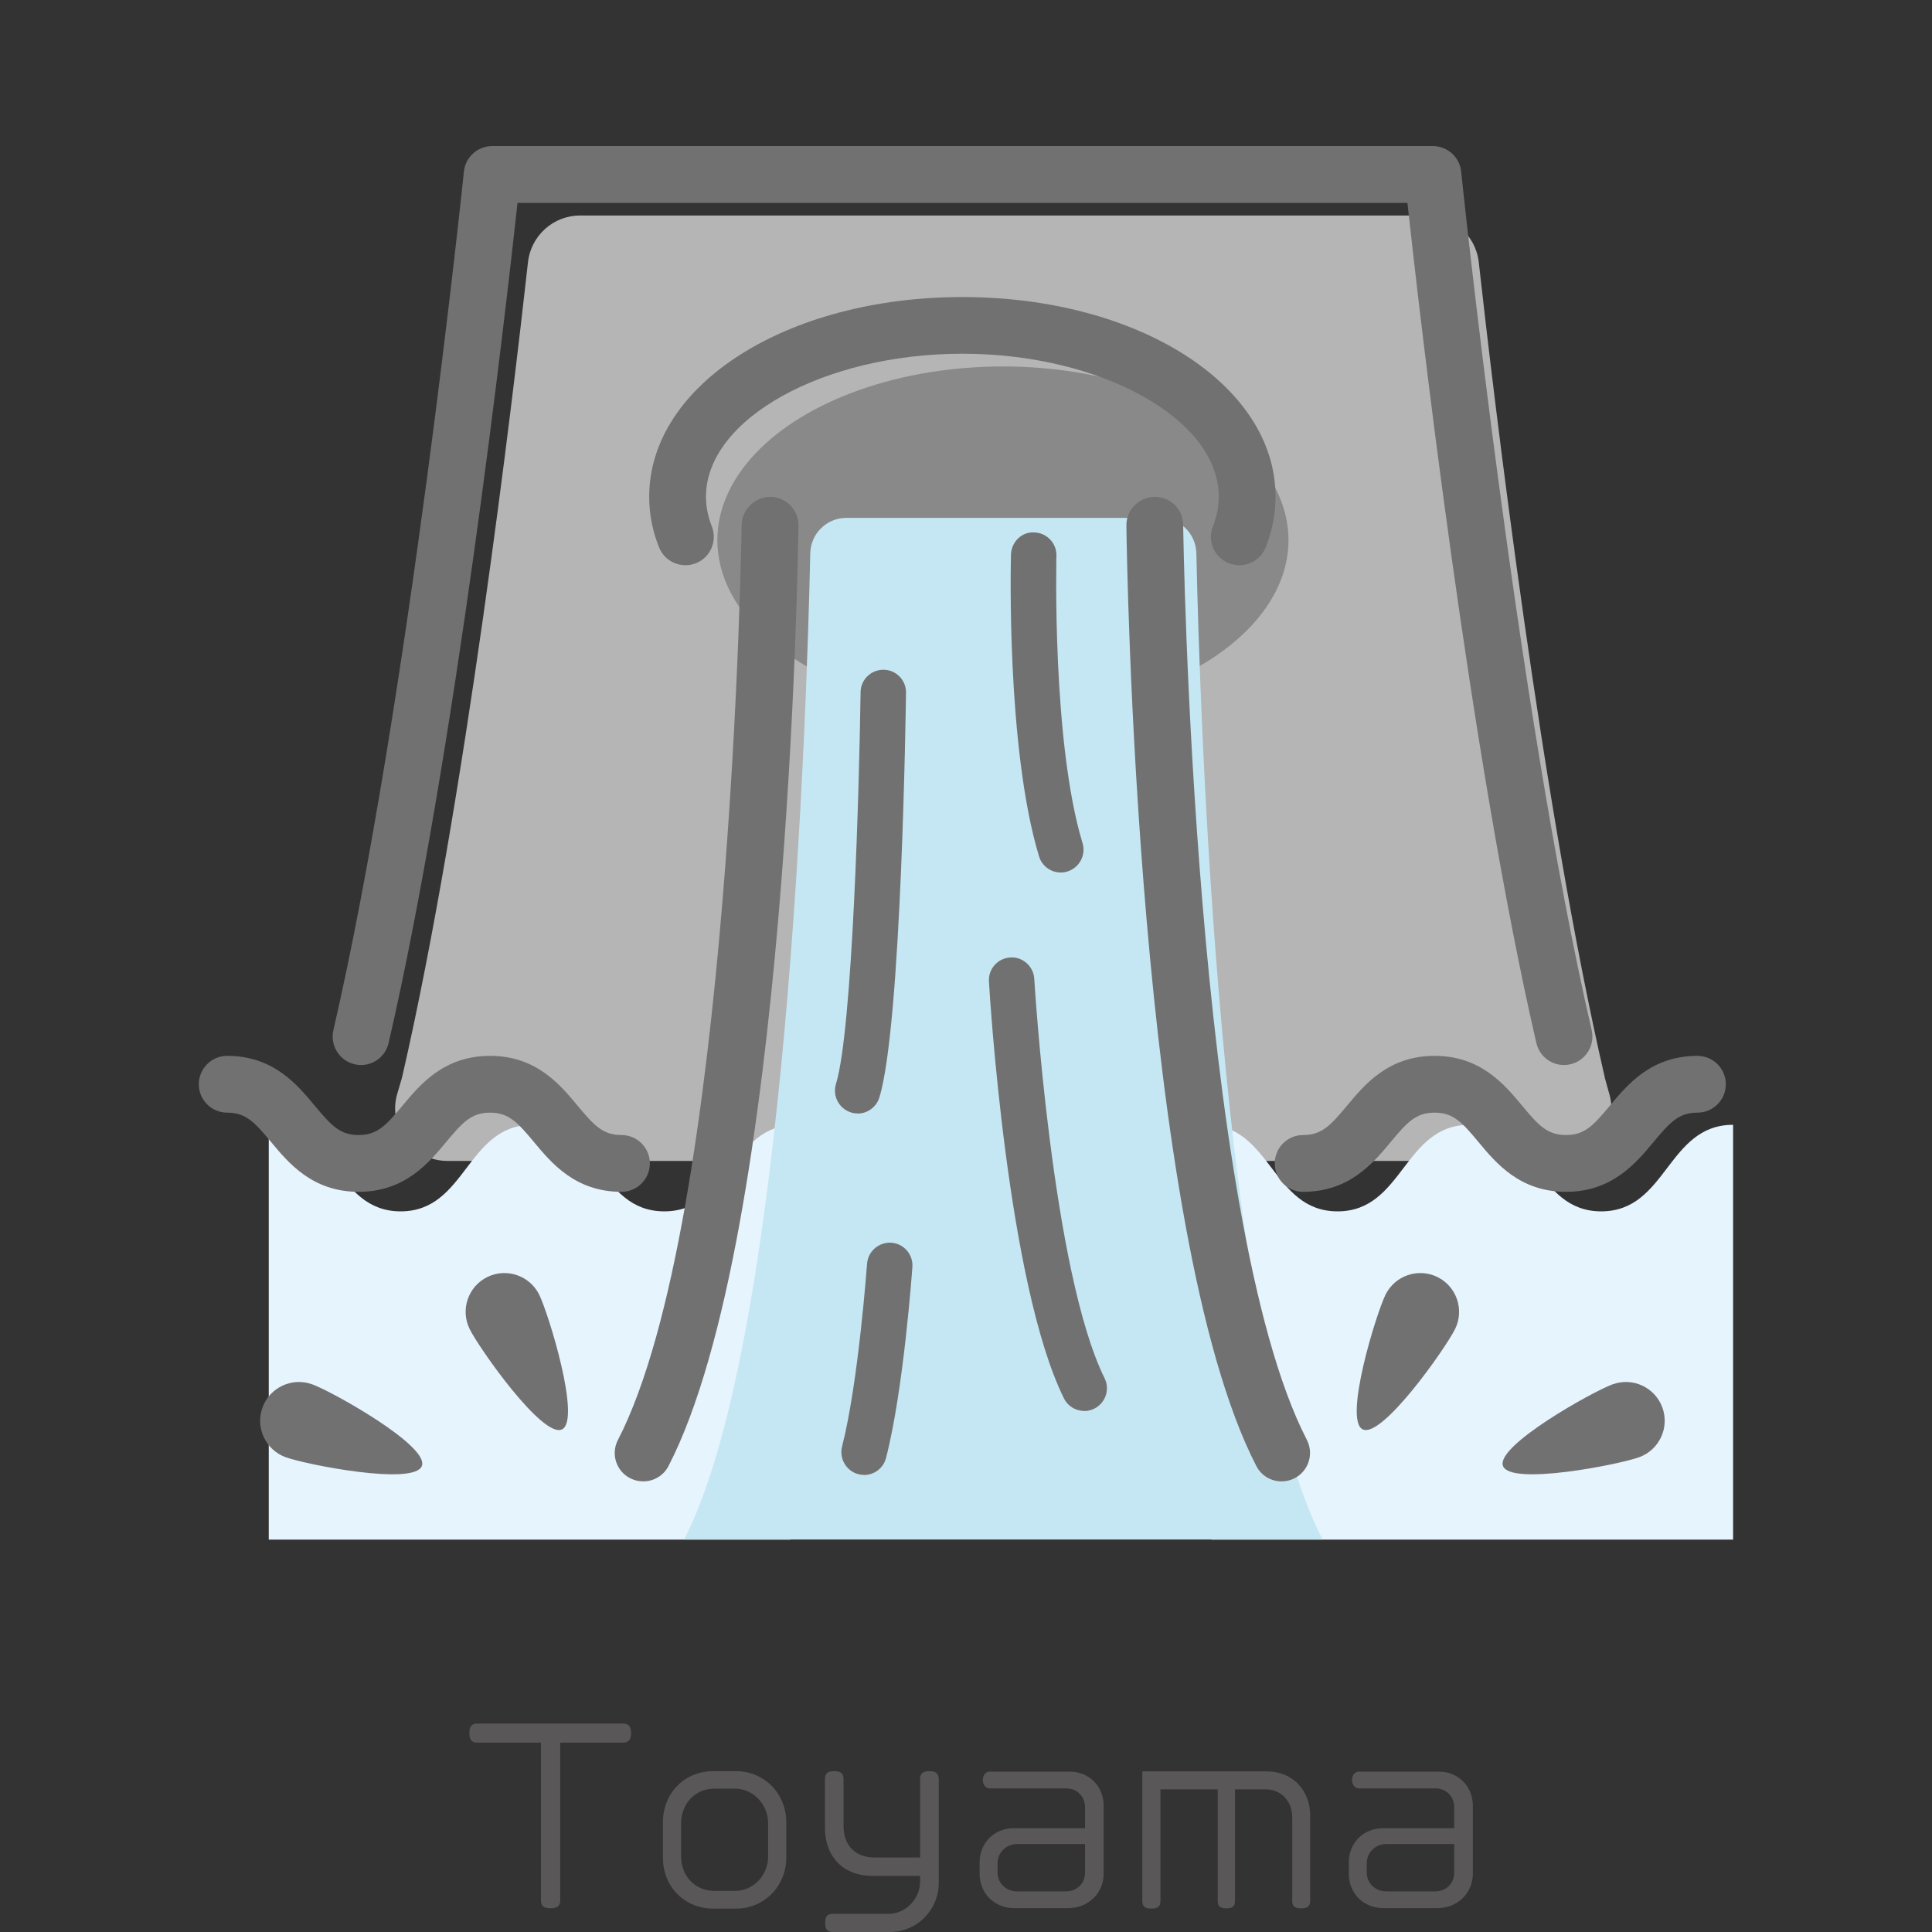 <?xml version="1.0" encoding="UTF-8"?><svg id="_レイヤー_2" xmlns="http://www.w3.org/2000/svg" viewBox="0 0 170.08 170.08"><rect x="0" y="0" width="170.08" height="170.08" fill="#333333" stroke="none"/><defs><style>.cls-1{fill:none;}.cls-2{fill:#727171;}.cls-3{fill:#898989;}.cls-4{fill:#e6f4fd;}.cls-5{fill:#595757;}.cls-6{fill:#b5b5b6;}.cls-7{fill:#c5e7f4;}</style></defs><g id="text"><rect class="cls-1" width="170.08" height="170.08"/><path class="cls-6" d="M141.28,94.87c-5.54-24-9.76-59.77-11.1-71.79-.26-2.34-2.24-4.11-4.59-4.11H51.07c-2.35,0-4.33,1.77-4.59,4.11-1.33,12-5.54,47.65-11.06,71.65-.02.09-.04.18-.07.27l-.38,1.29c-.86,2.95,1.35,5.91,4.43,5.91h97.84c3.06,0,5.27-2.92,4.44-5.87l-.41-1.47Z"/><ellipse class="cls-3" cx="88.29" cy="47.55" rx="25.14" ry="15.29"/><path class="cls-4" d="M58.48,106.64c-5.8,0-5.8-7.62-11.61-7.62s-5.8,7.62-11.6,7.62-5.8-7.62-11.61-7.62v36.52h45.93l.49-36.52c-5.8,0-5.8,7.62-11.6,7.62Z"/><path class="cls-4" d="M117.75,106.64c5.8,0,5.8-7.62,11.61-7.62s5.8,7.62,11.6,7.62,5.8-7.62,11.61-7.62v36.52h-45.93l-.49-36.52c5.8,0,5.8,7.62,11.6,7.62Z"/><path class="cls-7" d="M116.43,135.53c-9.07-17.56-10.82-73.08-11.11-86.83-.04-1.73-1.45-3.11-3.18-3.11h-27.63c-1.73,0-3.14,1.38-3.18,3.11-.3,13.76-2.04,69.28-11.11,86.83h56.2Z"/><path class="cls-2" d="M31.78,93.76c-.19,0-.37-.02-.56-.07-1.34-.31-2.18-1.65-1.87-3,6.63-28.74,11.44-75.12,11.49-75.59.13-1.27,1.21-2.24,2.49-2.24h82.81c1.28,0,2.36.97,2.49,2.24.05.47,4.86,46.85,11.49,75.59.31,1.35-.53,2.69-1.87,3-1.35.32-2.69-.53-3-1.87-5.86-25.39-10.29-64.26-11.35-73.96H45.56c-1.06,9.69-5.49,48.57-11.35,73.96-.27,1.16-1.29,1.94-2.43,1.94Z"/><path class="cls-2" d="M54.71,104.92c-4.07,0-6.17-2.54-7.71-4.39-1.45-1.74-2.22-2.58-3.86-2.58s-2.41.84-3.86,2.58c-1.54,1.85-3.64,4.39-7.71,4.39s-6.17-2.54-7.71-4.39c-1.45-1.74-2.22-2.58-3.86-2.58-1.38,0-2.5-1.12-2.5-2.5s1.12-2.5,2.5-2.5c4.07,0,6.17,2.54,7.71,4.39,1.45,1.74,2.22,2.58,3.86,2.58s2.41-.84,3.86-2.58c1.54-1.85,3.64-4.39,7.71-4.39s6.17,2.54,7.71,4.39c1.45,1.74,2.21,2.58,3.86,2.58,1.38,0,2.5,1.12,2.5,2.5s-1.12,2.5-2.5,2.5Z"/><path class="cls-2" d="M137.86,104.92c-4.07,0-6.17-2.54-7.71-4.39-1.45-1.74-2.21-2.58-3.86-2.58s-2.41.84-3.86,2.58c-1.54,1.85-3.64,4.39-7.71,4.39-1.38,0-2.5-1.12-2.5-2.5s1.12-2.5,2.5-2.5c1.64,0,2.41-.84,3.86-2.58,1.54-1.85,3.64-4.39,7.71-4.39s6.17,2.54,7.71,4.39c1.45,1.74,2.21,2.58,3.86,2.58s2.41-.84,3.86-2.58c1.54-1.85,3.64-4.39,7.71-4.39,1.38,0,2.5,1.12,2.5,2.5s-1.12,2.5-2.5,2.5c-1.64,0-2.41.84-3.86,2.58-1.54,1.85-3.64,4.39-7.71,4.39Z"/><path class="cls-2" d="M109.1,49.76c-.31,0-.62-.06-.93-.18-1.28-.51-1.91-1.97-1.39-3.25.34-.86.51-1.73.51-2.61,0-6.82-10.34-12.58-22.57-12.58s-22.57,5.76-22.57,12.58c0,.88.17,1.75.51,2.61.51,1.28-.11,2.74-1.39,3.25-1.28.51-2.74-.11-3.25-1.39-.58-1.45-.87-2.95-.87-4.46,0-9.86,12.11-17.58,27.57-17.58s27.57,7.72,27.57,17.58c0,1.51-.29,3.02-.87,4.46-.39.98-1.33,1.57-2.32,1.57Z"/><path class="cls-2" d="M56.62,130.41c-.39,0-.78-.09-1.15-.28-1.23-.63-1.71-2.14-1.07-3.37,10-19.35,10.88-79.94,10.89-80.55.02-1.38,1.19-2.47,2.53-2.47,1.38.02,2.49,1.15,2.47,2.53-.03,2.54-.91,62.4-11.44,82.79-.44.86-1.32,1.35-2.22,1.35Z"/><path class="cls-2" d="M112.82,130.41c-.91,0-1.78-.49-2.22-1.35-10.54-20.39-11.41-80.25-11.44-82.79-.02-1.38,1.09-2.51,2.47-2.53,1.43-.01,2.51,1.09,2.53,2.47,0,.61.89,61.21,10.89,80.55.63,1.23.15,2.73-1.07,3.37-.37.19-.76.28-1.15.28Z"/><path class="cls-2" d="M75.5,98.02c-.2,0-.4-.03-.59-.09-1.05-.33-1.64-1.45-1.32-2.5,1.47-4.75,2.06-26.51,2.17-34.5.01-1.09.91-1.97,2-1.97h.03c1.1.01,1.99.92,1.97,2.03-.02,1.2-.4,29.36-2.35,35.63-.27.86-1.06,1.41-1.91,1.41Z"/><path class="cls-2" d="M95.45,124.21c-.74,0-1.45-.41-1.79-1.11-4.99-10.1-6.54-35.62-6.6-36.7-.07-1.1.78-2.05,1.88-2.11,1.08-.08,2.05.78,2.11,1.88.02.26,1.56,25.79,6.19,35.16.49.99.08,2.19-.91,2.68-.29.14-.59.21-.88.21Z"/><path class="cls-2" d="M93.38,76.81c-.86,0-1.65-.56-1.91-1.42-2.88-9.51-2.49-25.88-2.47-26.57.03-1.1.94-2.02,2.05-1.95,1.1.03,1.98.95,1.95,2.05,0,.16-.4,16.42,2.3,25.3.32,1.06-.28,2.17-1.33,2.5-.19.06-.39.09-.58.09Z"/><path class="cls-2" d="M76.07,129.84c-.17,0-.33-.02-.5-.06-1.07-.28-1.71-1.37-1.44-2.44,1.44-5.6,2.19-15.99,2.2-16.09.08-1.1,1.05-1.92,2.14-1.85,1.1.08,1.93,1.04,1.85,2.14-.03.44-.78,10.86-2.32,16.81-.23.9-1.04,1.5-1.94,1.5Z"/><path class="cls-2" d="M141.96,121.87c1.77-.65,3.73.26,4.38,2.03s-.26,3.73-2.03,4.38c-1.77.65-11.35,2.54-12,.77-.65-1.77,7.87-6.53,9.64-7.18Z"/><path class="cls-2" d="M121.97,113.98c.83-1.69,2.88-2.39,4.57-1.56,1.69.83,2.39,2.88,1.56,4.57-.83,1.69-6.45,9.68-8.14,8.84-1.69-.83,1.18-10.16,2.01-11.85Z"/><path class="cls-2" d="M27.49,121.87c-1.77-.65-3.73.26-4.38,2.03s.26,3.73,2.03,4.38c1.77.65,11.35,2.54,12,.77.65-1.77-7.87-6.53-9.64-7.18Z"/><path class="cls-2" d="M47.47,113.98c-.83-1.69-2.88-2.39-4.57-1.56s-2.39,2.88-1.56,4.57c.83,1.69,6.45,9.68,8.14,8.84,1.69-.83-1.18-10.16-2.01-11.85Z"/><path class="cls-5" d="M54.82,153.41h-5.5v13.86c0,.48-.22.72-.86.72s-.84-.24-.84-.72v-13.86h-5.58c-.48,0-.72-.2-.72-.84s.24-.84.72-.84h12.78c.48,0,.74.22.74.84s-.26.84-.74.84Z"/><path class="cls-5" d="M64.8,168.02h-2.04c-2.42,0-4.4-1.86-4.4-4.48v-3.12c0-2.64,1.98-4.5,4.4-4.5h2.04c2.54,0,4.42,2.04,4.42,4.48v3.14c0,2.44-1.88,4.48-4.42,4.48ZM67.62,160.5c0-1.6-1.26-3.04-2.92-3.04h-1.82c-1.64,0-2.92,1.28-2.92,3.08v2.88c0,1.78,1.28,3.04,2.92,3.04h1.82c1.66,0,2.92-1.4,2.92-3.02v-2.94Z"/><path class="cls-5" d="M78.3,170.08h-4.98c-.46,0-.68-.2-.68-.8s.22-.8.68-.8h4.9c1.52,0,2.78-1.32,2.78-2.86v-.48h-4.22c-2.38,0-4.16-1.5-4.16-4.3v-4.2c0-.48.2-.72.82-.72s.82.24.82.72v4.08c0,1.84,1.12,2.8,2.74,2.8h4v-6.88c0-.48.2-.72.82-.72s.82.24.82.72v9.14c0,2.26-1.8,4.3-4.34,4.3Z"/><path class="cls-5" d="M94.04,167.98h-4.76c-1.74,0-3.04-1.3-3.04-3.02v-1c0-1.74,1.28-3.02,3.04-3.02h6.24v-1.84c0-.94-.7-1.66-1.64-1.66h-6.76c-.32,0-.6-.3-.6-.74s.28-.74.6-.74h7.02c1.74,0,3.02,1.28,3.02,3.02v5.96c0,1.74-1.38,3.04-3.12,3.04ZM95.52,162.34h-6c-.94,0-1.7.74-1.7,1.7v.8c0,.96.76,1.66,1.7,1.66h4.34c.96,0,1.66-.7,1.66-1.66v-2.5Z"/><path class="cls-5" d="M114.54,168c-.6,0-.78-.22-.78-.68v-7.32c0-1.34-.88-2.48-2.38-2.48h-2.66v9.84c0,.44-.2.64-.76.64s-.76-.2-.76-.64v-9.84h-5.04v9.82c0,.46-.2.68-.8.68s-.8-.22-.8-.68v-11.4h10.96c2.34,0,3.82,1.74,3.82,3.88v7.5c0,.46-.2.68-.8.68Z"/><path class="cls-5" d="M126.54,167.98h-4.76c-1.74,0-3.04-1.3-3.04-3.02v-1c0-1.74,1.28-3.02,3.04-3.02h6.24v-1.84c0-.94-.7-1.66-1.64-1.66h-6.76c-.32,0-.6-.3-.6-.74s.28-.74.6-.74h7.02c1.74,0,3.02,1.28,3.02,3.02v5.96c0,1.74-1.38,3.04-3.12,3.04ZM128.02,162.34h-6c-.94,0-1.7.74-1.7,1.7v.8c0,.96.76,1.66,1.7,1.66h4.34c.96,0,1.66-.7,1.66-1.66v-2.5Z"/></g></svg>